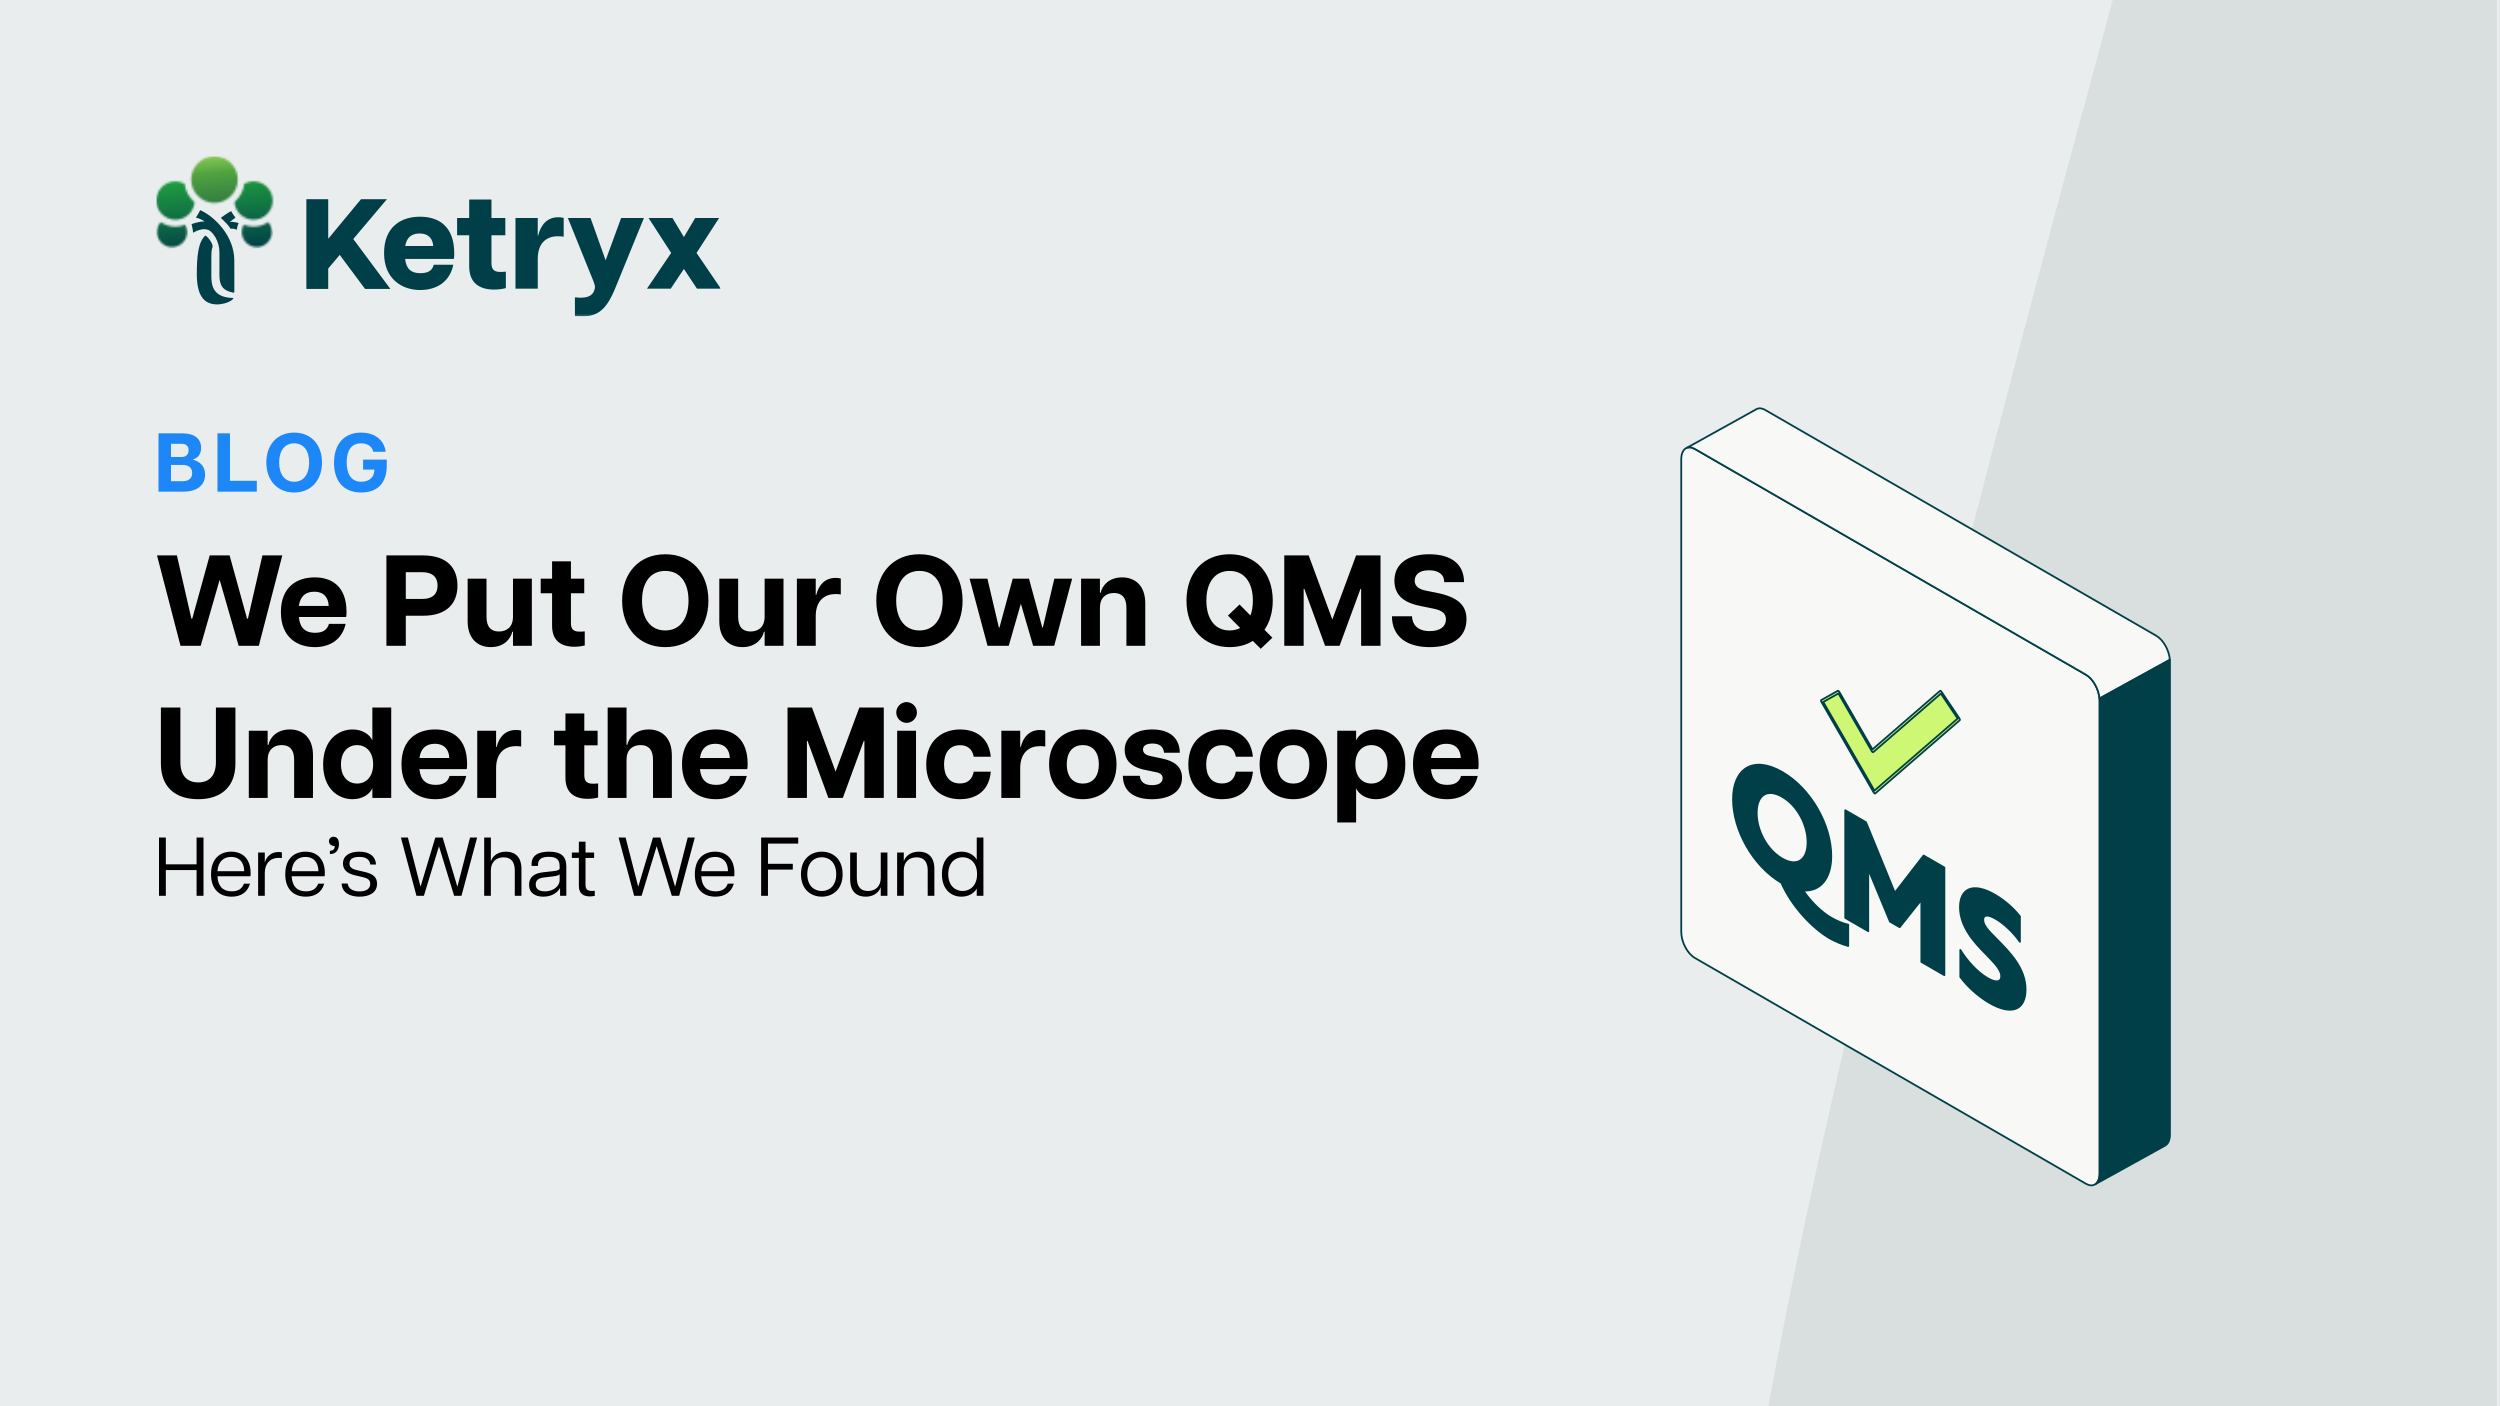 <svg width="1200" height="675" viewBox="0 0 1200 675" fill="none" xmlns="http://www.w3.org/2000/svg">
<rect x="0" y="0" width="1200" height="675" fill="#808080" stroke="none"/>
<g clip-path="url(#clip0_5957_35)">
<rect width="1200" height="675" fill="#E9EDED"/>
<path d="M849 677C888.99 452.416 1014.5 2.5 1016.99 -8.899L1198 -11V677H849Z" fill="#D9DFDF" stroke="#D9DFDF"/>
<mask id="mask0_5957_35" style="mask-type:luminance" maskUnits="userSpaceOnUse" x="75" y="75" width="271" height="77">
<path d="M346 75H75V151.9H346V75Z" fill="white"/>
</mask>
<g mask="url(#mask0_5957_35)">
<path d="M185.704 95.628H173.271L157.546 114.609V95.628H147.051V138.697H157.546V128.883L163.077 122.352L175.183 138.635L175.227 138.697H187.386L169.572 114.724L185.704 95.628Z" fill="#003F48"/>
<mask id="mask1_5957_35" style="mask-type:luminance" maskUnits="userSpaceOnUse" x="75" y="75" width="271" height="77">
<path d="M346 75H75V151.9H346V75Z" fill="white"/>
</mask>
<g mask="url(#mask1_5957_35)">
<path d="M201.615 104.008C192.553 104.008 184.35 108.831 184.35 121.476C184.35 134.122 193.217 139.21 201.615 139.21C210.012 139.21 216.021 134.91 217.579 127.087H208.198C207.614 129.299 206.181 131.131 201.809 131.131C197.438 131.131 195.031 129.246 194.447 124.29H217.844C217.977 123.503 218.039 122.857 218.039 121.618C218.039 108.388 210.349 104.017 201.615 104.017M194.509 118.078C195.163 114.167 197.376 112.078 201.349 112.078C206.234 112.078 207.738 115.14 207.933 118.078H194.509Z" fill="#003F48"/>
<path d="M235.896 126.29V112.928H242.551V104.645H235.896V95.778H225.206V104.645H219.41V112.928H225.206V127.786C225.206 135.671 229.905 138.998 237.197 138.998C239.215 138.998 241.171 138.741 242.808 138.281V130.396C241.312 130.529 240.719 130.529 240.011 130.529C236.56 130.529 235.905 128.644 235.905 126.29H235.896Z" fill="#003F48"/>
<path d="M258.312 113.061H258.118V104.654H247.428V138.547H258.118V124.343C258.118 115.804 263.135 113.397 267.825 113.397C268.666 113.397 269.454 113.468 270.569 113.592V104.601C269.524 104.344 268.684 104.273 267.958 104.273C262.808 104.273 259.622 107.725 258.312 113.069V113.061Z" fill="#003F48"/>
<path d="M290.699 124.919L283.461 104.645H272.576L284.894 135.087C285.735 137.104 285.806 138.148 285.089 139.785C284.505 141.086 283.001 143.626 275.965 142.715V151.705C286.461 152.812 290.823 149.29 295.39 138.148L309.079 104.654H298.133L290.708 124.928L290.699 124.919Z" fill="#003F48"/>
<path d="M334.336 121.406L345.158 104.654H333.69L328.274 113.778L322.796 104.654H311.328L322.15 121.406L310.549 138.547H321.956L328.274 129.096L334.53 138.547H345.999L334.336 121.406Z" fill="#003F48"/>
<path fill-rule="evenodd" clip-rule="evenodd" d="M96.096 100.866C102.733 103.769 112.316 112.946 112.467 124.759C112.467 129.379 112.476 132.538 112.484 134.812C112.484 137.485 112.493 138.927 112.484 140.086C112.484 140.343 112.254 140.529 112.007 140.476C106.741 139.494 105.325 136.821 105.325 131.972V121.069C105.325 115.946 102.405 111.512 100.104 110.424C97.803 109.335 94.45 110.618 92.715 111.707C92.494 109.671 91.945 107.61 91.945 107.61C91.945 107.61 94.246 106.521 98.219 106.256C98.219 106.256 96.149 104.875 94.025 104.477C94.069 104.406 94.122 104.318 94.184 104.22C94.565 103.61 95.255 102.486 96.105 100.884L96.096 100.866ZM94.467 131.742C94.467 122.839 95.158 116.078 98.565 113.043C100.087 113.848 102.511 117.45 101.989 118.645C101.467 119.848 101.441 121.928 101.441 124.919V132.432C101.441 136.874 102.122 142.883 112.06 143.033C111.697 144.803 104.688 147.599 99.768 145.166C94.839 142.732 94.476 135.361 94.476 131.759L94.467 131.742ZM110.989 101.38C109.538 101.875 105.989 104.565 105.989 104.565C106.263 104.84 106.564 105.132 106.883 105.433C108.166 106.663 109.67 108.105 110.6 109.751C112.104 109.592 113.741 110.273 113.741 110.273C113.741 110.273 113.715 108.848 114.546 107.052C112.653 106.433 110.369 106.477 110.369 106.477L113.042 104.45C113.042 104.45 111.555 102.636 110.989 101.362V101.38Z" fill="#003F48"/>
</g>
<mask id="mask2_5957_35" style="mask-type:luminance" maskUnits="userSpaceOnUse" x="91" y="75" width="24" height="23">
<path d="M102.937 75C96.761 75 91.752 80.009 91.752 86.186C91.752 92.362 96.761 97.371 102.937 97.371C109.114 97.371 114.123 92.362 114.123 86.186C114.123 80.009 109.123 75 102.937 75Z" fill="white"/>
</mask>
<g mask="url(#mask2_5957_35)">
<path d="M113.921 72.93L89.674 75.196L91.94 99.444L116.188 97.177L113.921 72.93Z" fill="url(#paint0_linear_5957_35)"/>
</g>
<mask id="mask3_5957_35" style="mask-type:luminance" maskUnits="userSpaceOnUse" x="75" y="106" width="15" height="13">
<path d="M75.353 111.379C75.353 115.37 78.592 118.609 82.583 118.609C86.574 118.609 89.813 115.37 89.813 111.379C89.813 110.114 89.477 108.919 88.911 107.884C87.459 108.468 85.875 108.795 84.212 108.795C81.592 108.795 79.159 107.99 77.15 106.61C76.026 107.884 75.353 109.548 75.353 111.379Z" fill="white"/>
</mask>
<g mask="url(#mask3_5957_35)">
<path d="M89.685 105.272L74.231 106.717L75.468 119.951L90.922 118.506L89.685 105.272Z" fill="url(#paint1_linear_5957_35)"/>
</g>
<mask id="mask4_5957_35" style="mask-type:luminance" maskUnits="userSpaceOnUse" x="112" y="87" width="19" height="19">
<path d="M117.299 88.177C116.821 91.69 115.069 94.814 112.529 97.052C112.936 101.76 116.892 105.459 121.697 105.459C126.777 105.459 130.9 101.335 130.9 96.256C130.9 91.177 126.777 87.053 121.697 87.053C120.104 87.053 118.609 87.46 117.299 88.177Z" fill="white"/>
</mask>
<g mask="url(#mask4_5957_35)">
<path d="M130.749 85.366L110.828 87.228L112.693 107.185L132.615 105.323L130.749 85.366Z" fill="url(#paint2_linear_5957_35)"/>
</g>
<mask id="mask5_5957_35" style="mask-type:luminance" maskUnits="userSpaceOnUse" x="116" y="106" width="15" height="13">
<path d="M121.705 108.787C120.033 108.787 118.422 108.459 116.962 107.857C116.387 108.902 116.051 110.096 116.051 111.371C116.051 115.362 119.29 118.6 123.281 118.6C127.272 118.6 130.51 115.362 130.51 111.371C130.51 109.556 129.847 107.902 128.741 106.627C126.732 107.99 124.316 108.787 121.705 108.787Z" fill="white"/>
</mask>
<g mask="url(#mask5_5957_35)">
<path d="M130.383 105.281L114.938 106.725L116.173 119.941L131.618 118.497L130.383 105.281Z" fill="url(#paint3_linear_5957_35)"/>
</g>
<mask id="mask6_5957_35" style="mask-type:luminance" maskUnits="userSpaceOnUse" x="75" y="87" width="19" height="19">
<path d="M84.213 87.062C79.133 87.062 75.01 91.185 75.01 96.265C75.01 101.344 79.133 105.468 84.213 105.468C89.018 105.468 92.956 101.787 93.381 97.097C90.815 94.849 89.045 91.699 88.567 88.141C87.275 87.442 85.797 87.053 84.222 87.053L84.213 87.062Z" fill="white"/>
</mask>
<g mask="url(#mask6_5957_35)">
<path d="M93.216 85.363L73.295 87.225L75.16 107.182L95.082 105.32L93.216 85.363Z" fill="url(#paint4_linear_5957_35)"/>
</g>
</g>
<path d="M86.648 310L75.364 266.6H84.912L91.856 296.918H92.29L100.66 266.6H110.208L118.578 296.918H119.012L125.956 266.6H135.504L124.22 310H114.548L105.434 278.318L96.32 310H86.648ZM151.072 310.62C142.888 310.62 134.828 306.094 134.828 293.818C134.828 281.79 142.454 277.14 151.01 277.14C159.318 277.14 166.324 281.48 166.324 293.694C166.324 294.872 166.262 295.492 166.138 296.174H143.446C143.942 301.568 146.732 303.738 151.196 303.738C155.35 303.738 157.148 302.064 157.892 299.46H165.89C164.278 306.838 158.574 310.62 151.072 310.62ZM143.446 290.842H157.768C157.644 287.122 155.722 284.022 150.762 284.022C146.546 284.022 144.066 286.378 143.446 290.842ZM185.482 310V266.6H203.028C214.56 266.6 219.582 272.614 219.582 281.108C219.582 289.54 214.56 295.554 203.028 295.554H194.782V310H185.482ZM202.718 287.494C207.802 287.494 210.034 284.952 210.034 281.108C210.034 277.202 207.802 274.66 202.718 274.66H194.782V287.494H202.718ZM233.526 296.05C233.526 300.948 235.696 303.118 239.478 303.118C243.26 303.118 246.236 300.948 246.236 296.05V277.76H255.288V310H246.236V303.242H245.864C245.306 306.28 242.206 310.62 235.572 310.62C229.31 310.62 224.474 306.59 224.474 298.22V277.76H233.526V296.05ZM275.722 310.434C269.274 310.434 264.996 307.52 264.996 300.328V284.766H259.54V277.76H264.996V269.452H274.048V277.76H280.434V284.766H274.048V299.026C274.048 301.506 274.792 303.18 278.14 303.18C278.822 303.18 279.38 303.18 280.682 303.056V309.814C279.256 310.186 277.52 310.434 275.722 310.434ZM319.33 310.62C306.806 310.62 298.622 301.568 298.622 288.3C298.622 274.97 306.806 266.042 319.33 266.042C331.854 266.042 340.038 274.97 340.038 288.3C340.038 301.568 331.854 310.62 319.33 310.62ZM319.33 302.622C326.46 302.622 330.49 296.918 330.49 288.3C330.49 279.62 326.46 274.04 319.33 274.04C312.2 274.04 308.17 279.62 308.17 288.3C308.17 296.918 312.2 302.622 319.33 302.622ZM354.317 296.05C354.317 300.948 356.487 303.118 360.269 303.118C364.051 303.118 367.027 300.948 367.027 296.05V277.76H376.079V310H367.027V303.242H366.655C366.097 306.28 362.997 310.62 356.363 310.62C350.101 310.62 345.265 306.59 345.265 298.22V277.76H354.317V296.05ZM382.501 310V277.76H391.553V285.572H391.801C392.917 280.86 395.955 277.388 401.101 277.388C401.845 277.388 402.651 277.45 403.581 277.698V285.324C402.589 285.2 401.845 285.138 401.039 285.138C396.203 285.138 391.553 287.928 391.553 295.74V310H382.501ZM441.332 310.62C428.808 310.62 420.624 301.568 420.624 288.3C420.624 274.97 428.808 266.042 441.332 266.042C453.856 266.042 462.04 274.97 462.04 288.3C462.04 301.568 453.856 310.62 441.332 310.62ZM441.332 302.622C448.462 302.622 452.492 296.918 452.492 288.3C452.492 279.62 448.462 274.04 441.332 274.04C434.202 274.04 430.172 279.62 430.172 288.3C430.172 296.918 434.202 302.622 441.332 302.622ZM474.018 310L465.4 277.76H473.956L479.474 301.258H479.722L486.108 277.76H493.92L500.306 301.258H500.554L506.072 277.76H514.628L506.01 310H495.904L490.014 289.788L484.186 310H474.018ZM540.675 291.71C540.675 286.812 538.505 284.642 534.723 284.642C530.941 284.642 527.965 286.812 527.965 291.71V310H518.913V277.76H527.965V284.518H528.337C528.895 281.48 531.995 277.14 538.629 277.14C544.891 277.14 549.727 281.17 549.727 289.54V310H540.675V291.71ZM605.159 311.426L601.377 307.644C598.277 309.566 594.495 310.62 590.217 310.62C577.693 310.62 569.509 301.568 569.509 288.3C569.509 274.97 577.693 266.042 590.217 266.042C602.741 266.042 610.925 274.97 610.925 288.3C610.925 293.818 609.499 298.592 606.957 302.312L610.739 306.094L605.159 311.426ZM590.217 302.622C592.139 302.622 593.813 302.188 595.301 301.444L589.411 295.492L594.991 290.16L600.199 295.43C601.005 293.384 601.377 291.028 601.377 288.3C601.377 279.62 597.347 274.04 590.217 274.04C583.087 274.04 579.057 279.62 579.057 288.3C579.057 296.918 583.087 302.622 590.217 302.622ZM616.454 310V266.6H628.172L639.518 297.352L650.926 266.6H662.644V310H653.344V282.658H653.034L642.99 310H636.046L626.064 282.658H625.754V310H616.454ZM686.244 310.62C675.022 310.62 668.14 305.35 668.14 295.802H677.75C677.936 299.708 680.292 302.932 686.306 302.932C691.204 302.932 694.056 300.824 694.056 297.29C694.056 294.314 692.01 292.95 688.042 292.144L681.966 290.904C675.084 289.602 669.318 286.502 669.318 278.752C669.318 270.382 676.076 266.042 686.058 266.042C696.226 266.042 702.736 270.506 702.736 279.434H693.188C693.312 275.528 690.15 273.73 685.872 273.73C680.85 273.73 679.052 276.21 679.052 278.752C679.052 280.736 680.292 282.658 684.198 283.464L689.778 284.58C700.008 286.688 703.914 290.656 703.914 297.228C703.914 306.59 696.164 310.62 686.244 310.62ZM95.142 383.62C84.478 383.62 77.224 378.102 77.224 366.508V339.6H86.586V365.826C86.586 372.274 89.81 375.56 95.142 375.56C100.474 375.56 103.636 372.274 103.636 365.826V339.6H112.998V366.508C112.998 378.102 105.682 383.62 95.142 383.62ZM141.187 364.71C141.187 359.812 139.017 357.642 135.235 357.642C131.453 357.642 128.477 359.812 128.477 364.71V383H119.425V350.76H128.477V357.518H128.849C129.407 354.48 132.507 350.14 139.141 350.14C145.403 350.14 150.239 354.17 150.239 362.54V383H141.187V364.71ZM169.248 383.62C162.49 383.62 155.112 378.722 155.112 366.88C155.112 355.038 162.49 350.14 169.248 350.14C174.022 350.14 177.556 352.62 178.734 355.41V339.6H187.786V383H178.734V378.35C177.556 381.14 174.022 383.62 169.248 383.62ZM171.418 376.118C175.386 376.118 179.106 373.204 179.106 366.88C179.106 360.556 175.386 357.642 171.418 357.642C167.388 357.642 163.668 360.556 163.668 366.88C163.668 373.204 167.388 376.118 171.418 376.118ZM208.955 383.62C200.771 383.62 192.711 379.094 192.711 366.818C192.711 354.79 200.337 350.14 208.893 350.14C217.201 350.14 224.207 354.48 224.207 366.694C224.207 367.872 224.145 368.492 224.021 369.174H201.329C201.825 374.568 204.615 376.738 209.079 376.738C213.233 376.738 215.031 375.064 215.775 372.46H223.773C222.161 379.838 216.457 383.62 208.955 383.62ZM201.329 363.842H215.651C215.527 360.122 213.605 357.022 208.645 357.022C204.429 357.022 201.949 359.378 201.329 363.842ZM229.076 383V350.76H238.128V358.572H238.376C239.492 353.86 242.53 350.388 247.676 350.388C248.42 350.388 249.226 350.45 250.156 350.698V358.324C249.164 358.2 248.42 358.138 247.614 358.138C242.778 358.138 238.128 360.928 238.128 368.74V383H229.076ZM282.14 383.434C275.692 383.434 271.414 380.52 271.414 373.328V357.766H265.958V350.76H271.414V342.452H280.466V350.76H286.852V357.766H280.466V372.026C280.466 374.506 281.21 376.18 284.558 376.18C285.24 376.18 285.798 376.18 287.1 376.056V382.814C285.674 383.186 283.938 383.434 282.14 383.434ZM313.443 364.71C313.443 359.812 311.273 357.642 307.491 357.642C303.709 357.642 300.733 359.812 300.733 364.71V383H291.681V339.6H300.733V357.518H301.105C301.663 354.48 304.763 350.14 311.397 350.14C317.659 350.14 322.495 354.17 322.495 362.54V383H313.443V364.71ZM343.611 383.62C335.427 383.62 327.367 379.094 327.367 366.818C327.367 354.79 334.993 350.14 343.549 350.14C351.857 350.14 358.863 354.48 358.863 366.694C358.863 367.872 358.801 368.492 358.677 369.174H335.985C336.481 374.568 339.271 376.738 343.735 376.738C347.889 376.738 349.687 375.064 350.431 372.46H358.429C356.817 379.838 351.113 383.62 343.611 383.62ZM335.985 363.842H350.307C350.183 360.122 348.261 357.022 343.301 357.022C339.085 357.022 336.605 359.378 335.985 363.842ZM378.021 383V339.6H389.739L401.085 370.352L412.493 339.6H424.211V383H414.911V355.658H414.601L404.557 383H397.613L387.631 355.658H387.321V383H378.021ZM430.636 383V350.76H439.688V383H430.636ZM435.162 346.978C432.558 346.978 430.202 344.808 430.202 342.018C430.202 339.166 432.558 336.996 435.162 336.996C437.766 336.996 440.122 339.166 440.122 342.018C440.122 344.808 437.766 346.978 435.162 346.978ZM460.83 383.62C452.894 383.62 444.586 378.97 444.586 366.942C444.586 354.914 452.894 350.14 460.83 350.14C466.472 350.14 474.408 352.372 475.586 363.222H467.402C466.596 359.316 464.24 357.704 460.768 357.704C455.622 357.704 453.142 361.61 453.142 366.942C453.142 372.274 455.622 376.056 460.768 376.056C464.364 376.056 466.596 374.258 467.402 370.414H475.586C474.594 381.264 466.534 383.62 460.83 383.62ZM480.648 383V350.76H489.7V358.572H489.948C491.064 353.86 494.102 350.388 499.248 350.388C499.992 350.388 500.798 350.45 501.728 350.698V358.324C500.736 358.2 499.992 358.138 499.186 358.138C494.35 358.138 489.7 360.928 489.7 368.74V383H480.648ZM519.741 383.62C511.619 383.62 503.559 378.598 503.559 366.88C503.559 355.162 511.619 350.14 519.741 350.14C527.863 350.14 535.923 355.162 535.923 366.88C535.923 378.598 527.863 383.62 519.741 383.62ZM519.741 376.118C524.081 376.118 527.429 373.266 527.429 366.88C527.429 360.494 524.081 357.642 519.741 357.642C515.401 357.642 512.053 360.494 512.053 366.88C512.053 373.266 515.401 376.118 519.741 376.118ZM552.921 383.62C544.303 383.62 539.033 379.838 538.971 372.398H547.093C547.403 375.436 549.449 376.862 552.983 376.862C556.021 376.862 558.067 375.808 558.067 373.514C558.067 372.026 557.075 371.096 554.967 370.662L549.015 369.422C542.257 367.872 539.839 364.276 539.839 359.998C539.839 353.736 545.233 350.14 553.045 350.14C561.663 350.14 566.189 354.356 566.313 361.3H558.749C558.377 358.076 556.269 356.898 553.169 356.898C550.069 356.898 548.643 358.014 548.643 359.75C548.643 361.362 549.821 362.416 551.991 362.85L558.067 364.152C563.151 365.268 567.367 367.624 567.367 373.328C567.367 380.52 560.733 383.62 552.921 383.62ZM586.647 383.62C578.711 383.62 570.403 378.97 570.403 366.942C570.403 354.914 578.711 350.14 586.647 350.14C592.289 350.14 600.225 352.372 601.403 363.222H593.219C592.413 359.316 590.057 357.704 586.585 357.704C581.439 357.704 578.959 361.61 578.959 366.942C578.959 372.274 581.439 376.056 586.585 376.056C590.181 376.056 592.413 374.258 593.219 370.414H601.403C600.411 381.264 592.351 383.62 586.647 383.62ZM620.794 383.62C612.672 383.62 604.612 378.598 604.612 366.88C604.612 355.162 612.672 350.14 620.794 350.14C628.916 350.14 636.976 355.162 636.976 366.88C636.976 378.598 628.916 383.62 620.794 383.62ZM620.794 376.118C625.134 376.118 628.482 373.266 628.482 366.88C628.482 360.494 625.134 357.642 620.794 357.642C616.454 357.642 613.106 360.494 613.106 366.88C613.106 373.266 616.454 376.118 620.794 376.118ZM641.884 394.78V350.76H650.936V355.41C652.114 352.62 655.648 350.14 660.422 350.14C667.18 350.14 674.558 355.038 674.558 366.88C674.558 378.722 667.18 383.62 660.422 383.62C655.648 383.62 652.114 381.14 650.936 378.35V394.78H641.884ZM658.252 376.118C662.282 376.118 666.002 373.204 666.002 366.88C666.002 360.556 662.282 357.642 658.252 357.642C654.284 357.642 650.564 360.556 650.564 366.88C650.564 373.204 654.284 376.118 658.252 376.118ZM694.481 383.62C686.297 383.62 678.237 379.094 678.237 366.818C678.237 354.79 685.863 350.14 694.419 350.14C702.727 350.14 709.733 354.48 709.733 366.694C709.733 367.872 709.671 368.492 709.547 369.174H686.855C687.351 374.568 690.141 376.738 694.605 376.738C698.759 376.738 700.557 375.064 701.301 372.46H709.298C707.687 379.838 701.983 383.62 694.481 383.62ZM686.855 363.842H701.177C701.053 360.122 699.131 357.022 694.171 357.022C689.955 357.022 687.475 359.378 686.855 363.842ZM94.36 430V417.64H79.6V430H76.32V402H79.6V414.88H94.36V402H97.68V430H94.36ZM111.177 430.4C105.457 430.4 101.297 426.96 101.297 419.64C101.297 412.08 105.697 408.8 111.017 408.8C116.377 408.8 120.297 412.16 120.297 419.12C120.297 419.8 120.257 420.2 120.177 420.6H104.377C104.617 425.48 107.017 427.84 111.217 427.84C113.777 427.84 116.097 427 117.097 424.16H120.017C118.657 428.76 115.137 430.4 111.177 430.4ZM104.377 418.16H117.217C117.177 413.8 114.817 411.32 110.977 411.32C107.337 411.32 104.697 413.52 104.377 418.16ZM123.898 430V409.2H127.098V413.84H127.178C127.738 411.68 129.698 408.96 133.738 408.96C134.258 408.96 134.818 409 135.298 409.16V411.88C134.778 411.8 134.298 411.76 133.778 411.76C129.578 411.76 127.098 414.6 127.098 419.04V430H123.898ZM146.802 430.4C141.082 430.4 136.922 426.96 136.922 419.64C136.922 412.08 141.322 408.8 146.642 408.8C152.002 408.8 155.922 412.16 155.922 419.12C155.922 419.8 155.882 420.2 155.802 420.6H140.002C140.242 425.48 142.642 427.84 146.842 427.84C149.402 427.84 151.722 427 152.722 424.16H155.642C154.282 428.76 150.762 430.4 146.802 430.4ZM140.002 418.16H152.842C152.802 413.8 150.442 411.32 146.602 411.32C142.962 411.32 140.322 413.52 140.002 418.16ZM158.348 408.36C160.068 408.28 160.668 407.52 160.668 406.08C158.948 406.08 157.908 405.12 157.908 403.8C157.908 402.56 158.788 401.64 160.108 401.64C161.548 401.64 162.708 402.68 162.708 405.2C162.708 408.2 160.988 409.92 158.668 409.92H158.348V408.36ZM172.547 430.4C167.787 430.4 164.187 428.44 163.987 424.08H166.867C167.267 426.92 169.867 427.88 172.587 427.88C175.427 427.88 177.707 426.84 177.707 424.24C177.707 422.2 176.307 421.52 174.067 421L170.147 420.08C166.467 419.2 164.627 417.32 164.627 414.48C164.627 410.8 167.747 408.8 172.467 408.8C177.147 408.8 180.227 410.8 180.467 414.96H177.747C177.307 412.24 175.347 411.32 172.467 411.32C169.427 411.32 167.747 412.32 167.747 414.48C167.747 416.08 168.707 417.08 171.227 417.64L175.107 418.56C178.547 419.36 180.987 420.68 180.987 424.2C180.987 428.76 176.827 430.4 172.547 430.4ZM199.905 430L192.425 402H195.785L201.785 425.36H201.945L208.945 402H212.465L219.465 425.36H219.625L225.625 402H229.025L221.505 430H217.985L210.705 406.2L203.465 430H199.905ZM247.094 417.8C247.094 413.84 245.414 411.52 241.734 411.52C238.054 411.52 235.614 413.84 235.614 417.8V430H232.414V402H235.614V413.28H235.694C236.054 411.88 238.054 408.8 242.854 408.8C246.974 408.8 250.294 411.04 250.294 417.16V430H247.094V417.8ZM260.793 430.4C256.833 430.4 253.953 428.6 253.953 424.68C253.953 421 256.473 419.2 260.513 418.72L265.833 418.12C267.993 417.88 268.633 417.44 268.633 416.76V415.92C268.633 412.4 266.873 411.28 263.433 411.28C259.993 411.28 258.233 412.4 258.233 415.16V415.64H255.153V414.88C255.153 410.72 258.113 408.8 263.553 408.8C269.193 408.8 271.833 410.92 271.833 415.92V430H268.833V426.4H268.673C268.193 427.44 265.913 430.4 260.793 430.4ZM261.553 427.84C266.393 427.84 268.633 424.64 268.633 422.56V419.56C268.473 420 267.793 420.36 265.633 420.64L261.273 421.16C258.193 421.52 257.153 422.68 257.153 424.52C257.153 426.92 258.953 427.84 261.553 427.84ZM283.17 430.28C280.05 430.28 277.85 428.96 277.85 425.12V411.8H274.49V409.2H277.85V404H281.05V409.2H285.17V411.8H281.05V424.52C281.05 426.76 281.81 427.64 284.05 427.64C284.57 427.64 284.93 427.64 285.49 427.56V430C284.77 430.16 284.01 430.28 283.17 430.28ZM304.397 430L296.917 402H300.277L306.277 425.36H306.437L313.437 402H316.957L323.957 425.36H324.117L330.117 402H333.517L325.997 430H322.477L315.197 406.2L307.957 430H304.397ZM343.403 430.4C337.683 430.4 333.523 426.96 333.523 419.64C333.523 412.08 337.923 408.8 343.243 408.8C348.603 408.8 352.523 412.16 352.523 419.12C352.523 419.8 352.483 420.2 352.403 420.6H336.603C336.843 425.48 339.243 427.84 343.443 427.84C346.003 427.84 348.323 427 349.323 424.16H352.243C350.883 428.76 347.363 430.4 343.403 430.4ZM336.603 418.16H349.443C349.403 413.8 347.043 411.32 343.203 411.32C339.563 411.32 336.923 413.52 336.603 418.16ZM365.343 430V402H383.143V404.92H368.623V414.64H380.543V417.4H368.623V430H365.343ZM394.461 430.4C389.301 430.4 384.461 427 384.461 419.6C384.461 412.2 389.301 408.8 394.461 408.8C399.621 408.8 404.461 412.2 404.461 419.6C404.461 427 399.621 430.4 394.461 430.4ZM394.461 427.68C398.061 427.68 401.381 425.2 401.381 419.6C401.381 414 398.061 411.48 394.461 411.48C390.821 411.48 387.501 414 387.501 419.6C387.501 425.2 390.821 427.68 394.461 427.68ZM411.278 421.4C411.278 425.36 412.958 427.68 416.638 427.68C420.318 427.68 422.758 425.36 422.758 421.4V409.2H425.958V430H422.758V425.92H422.678C422.318 427.32 420.318 430.4 415.518 430.4C411.398 430.4 408.078 428.16 408.078 422.04V409.2H411.278V421.4ZM445.297 417.8C445.297 413.84 443.617 411.52 439.937 411.52C436.257 411.52 433.817 413.84 433.817 417.8V430H430.617V409.2H433.817V413.28H433.897C434.257 411.88 436.257 408.8 441.057 408.8C445.177 408.8 448.497 411.04 448.497 417.16V430H445.297V417.8ZM461.476 430.4C456.676 430.4 452.116 427.08 452.116 419.6C452.116 412.08 456.676 408.8 461.476 408.8C464.556 408.8 467.396 410.12 468.836 412.64V402H472.036V430H468.836V426.52C467.396 429.04 464.556 430.4 461.476 430.4ZM462.076 427.68C465.596 427.68 468.996 425.12 468.996 419.6C468.996 414.04 465.596 411.48 462.076 411.48C458.516 411.48 455.156 414.04 455.156 419.6C455.156 425.12 458.516 427.68 462.076 427.68Z" fill="black"/>
<path d="M76.08 236V208H87.44C93.68 208 96.52 210.76 96.52 215C96.52 218.04 95.12 219.76 92.48 220.6C96.64 221.72 98.44 224.32 98.44 227.8C98.44 232.32 95.32 236 87.92 236H76.08ZM87.72 230.96C91.08 230.96 92.24 229.16 92.24 227.12C92.24 225 91.08 223.16 87.72 223.16H82.08V230.96H87.72ZM87.2 219.36C89 219.36 90.52 218.4 90.52 216.12C90.52 213.84 89 213.04 87.2 213.04H82.08V219.36H87.2ZM104.388 236V208H110.388V230.8H123.268V236H104.388ZM141.198 236.4C133.118 236.4 127.838 230.56 127.838 222C127.838 213.4 133.118 207.64 141.198 207.64C149.278 207.64 154.558 213.4 154.558 222C154.558 230.56 149.278 236.4 141.198 236.4ZM141.198 231.24C145.798 231.24 148.398 227.56 148.398 222C148.398 216.4 145.798 212.8 141.198 212.8C136.598 212.8 133.998 216.4 133.998 222C133.998 227.56 136.598 231.24 141.198 231.24ZM173.405 236.4C164.965 236.4 160.325 231 160.325 222.12C160.325 212.92 165.445 207.64 173.285 207.64C179.165 207.64 184.285 210.52 185.125 216.88H179.205C178.365 213.6 175.605 212.8 173.285 212.8C168.245 212.8 166.405 216.8 166.405 221.92C166.405 227.16 168.365 231.24 173.405 231.24C176.365 231.24 179.685 229.84 179.685 225.4H174.285V220.6H185.645V223.52C185.645 232 181.045 236.4 173.405 236.4Z" fill="#1D87F7"/>
<path d="M1007.82 336.375V533.798L847.286 441.117C843.689 439.027 840.748 433.444 840.748 428.623V231.2L1001.29 323.881C1004.63 325.807 1007.38 330.748 1007.78 335.27C1007.81 335.644 1007.82 336.017 1007.82 336.375Z" fill="#F8F8F6" stroke="#003F48" stroke-width="0.869" stroke-linejoin="round"/>
<path d="M1007.83 336.375V563.279C1007.83 565.741 1007.05 567.518 1005.83 568.398L1005.41 568.637C1004.27 569.219 1002.85 569.115 1001.29 568.219L813.538 459.82C809.926 457.731 807 452.148 807 447.327V220.438C807 217.513 808.09 215.542 809.747 214.915C810.806 214.527 812.12 214.677 813.538 215.497L840.75 231.201L1001.29 323.881C1004.63 325.807 1007.38 330.748 1007.78 335.271C1007.81 335.644 1007.83 336.017 1007.83 336.375Z" fill="#F8F8F6" stroke="#003F48" stroke-width="0.869" stroke-linejoin="round"/>
<path fill-rule="evenodd" clip-rule="evenodd" d="M940.314 345.197L899.773 380.32L874.531 336.599L882.472 332.151L898.847 360.512L931.567 332.166L940.329 345.197H940.314Z" fill="#CEF773" stroke="#003F48" stroke-width="0.869" stroke-linejoin="round"/>
<path d="M899.77 380.842C899.651 380.768 899.532 380.648 899.442 380.499L874.201 336.778C874.022 336.465 874.022 336.136 874.201 336.032L882.142 331.584C882.321 331.479 882.605 331.658 882.784 331.957L898.8 359.691L931.191 331.628C931.356 331.494 931.639 331.628 931.833 331.912L940.595 344.943C940.685 345.078 940.745 345.242 940.759 345.391C940.759 345.54 940.745 345.66 940.67 345.719L900.129 380.842C900.054 380.917 899.92 380.917 899.8 380.842C899.8 380.842 899.785 380.842 899.77 380.842ZM875.171 336.957L899.726 379.499L939.67 344.898L931.624 332.927L899.188 361.019C899.114 361.094 898.979 361.094 898.86 361.019C898.726 360.945 898.606 360.825 898.517 360.661L882.455 332.852L875.171 336.942V336.957Z" fill="#CEF773" stroke="#003F48" stroke-width="0.869" stroke-linejoin="round"/>
<path d="M879.007 410.875C879.007 421.727 873.768 427.966 865.558 427.429C869.215 432.877 874.335 437.848 879.067 440.579C881.649 442.072 884.68 443.311 887.142 443.863V454.073C884.68 453.446 880.888 451.909 878.306 450.416C869.663 445.416 859.811 434.668 855.08 423.757C841.377 415.696 831.854 398.411 831.854 383.648C831.854 368.886 841.511 362.527 855.468 370.572C869.35 378.588 879.007 396.038 879.007 410.875ZM843.213 390.216C843.213 398.53 848.079 407.86 855.453 412.129C862.782 416.353 867.633 412.651 867.633 404.322C867.633 395.933 862.767 386.678 855.453 382.454C848.064 378.185 843.213 381.827 843.213 390.216Z" fill="#003F48" stroke="#003F48" stroke-width="0.869" stroke-linejoin="round"/>
<path d="M907.176 442.341L896.757 417.219V446.969L885.711 440.595V388.918L895.682 394.68L909.504 428.504L923.327 410.651L933.298 416.413V468.09L922.252 461.716V431.967L911.833 445.058L907.161 442.356L907.176 442.341Z" fill="#003F48" stroke="#003F48" stroke-width="0.869" stroke-linejoin="round"/>
<path d="M969.553 439.923V452.073C966.583 447.759 962.045 443.401 957.88 440.983C954.223 438.863 951.939 438.938 951.939 441.535C951.939 444.072 954.149 446.506 958.448 450.79C964.702 457.148 972.27 464.701 972.27 474.986C972.27 484.614 965.836 487.689 954.91 481.39C949.357 478.18 944.177 473.314 940.953 468.926V455.969C944.237 461.268 949.103 466.672 954.089 469.553C958.194 471.926 960.597 471.418 960.597 468.597C960.597 465.493 957.507 462.403 953.029 457.775C947.849 452.536 940.789 444.983 940.789 435.504C940.789 426.533 946.969 423.369 957.522 429.459C962.134 432.116 966.418 435.907 969.583 439.893L969.553 439.923Z" fill="#003F48" stroke="#003F48" stroke-width="0.869" stroke-linejoin="round"/>
<path d="M1041.53 316.687L1007.78 335.271C1007.38 330.748 1004.63 325.807 1001.29 323.882L840.751 231.201L813.539 215.498C812.121 214.677 810.808 214.527 809.748 214.915L842.751 196.6C843.93 195.779 845.528 195.764 847.289 196.779L1035.04 305.178C1038.41 307.134 1041.17 312.119 1041.53 316.687Z" fill="#F8F8F6" stroke="#003F48" stroke-width="0.869" stroke-linejoin="round"/>
<path d="M1041.61 316.657L1041.53 316.686" stroke="#003F48" stroke-width="0.869" stroke-linejoin="round"/>
<path d="M1007.78 335.271L1007.75 335.284" stroke="#003F48" stroke-width="0.869" stroke-linejoin="round"/>
<path d="M1041.57 317.672V544.575C1041.57 547.262 1040.66 549.128 1039.23 549.904L1005.82 568.398C1007.05 567.518 1007.82 565.741 1007.82 563.278V336.375C1007.82 336.017 1007.82 335.644 1007.78 335.27L1041.53 316.687C1041.56 317.015 1041.57 317.343 1041.57 317.672Z" fill="#003F48" stroke="#003F48" stroke-width="0.869" stroke-linejoin="round"/>
</g>
<defs>
<linearGradient id="paint0_linear_5957_35" x1="105.809" y1="120.769" x2="100.56" y2="64.606" gradientUnits="userSpaceOnUse">
<stop stop-color="#003F48"/>
<stop offset="0.67" stop-color="#50A33F"/>
<stop offset="1" stop-color="#CEF773"/>
</linearGradient>
<linearGradient id="paint1_linear_5957_35" x1="83.54" y1="122.851" x2="78.291" y2="66.688" gradientUnits="userSpaceOnUse">
<stop stop-color="#003F48"/>
<stop offset="0.67" stop-color="#21A33F"/>
<stop offset="1" stop-color="#CEF773"/>
</linearGradient>
<linearGradient id="paint2_linear_5957_35" x1="123.478" y1="119.128" x2="118.228" y2="62.965" gradientUnits="userSpaceOnUse">
<stop stop-color="#003F48"/>
<stop offset="0.67" stop-color="#21A33F"/>
<stop offset="1" stop-color="#CEF773"/>
</linearGradient>
<linearGradient id="paint3_linear_5957_35" x1="123.7" y1="119.097" x2="118.45" y2="62.934" gradientUnits="userSpaceOnUse">
<stop stop-color="#003F48"/>
<stop offset="0.67" stop-color="#21A33F"/>
<stop offset="1" stop-color="#CEF773"/>
</linearGradient>
<linearGradient id="paint4_linear_5957_35" x1="87.021" y1="122.535" x2="81.772" y2="66.372" gradientUnits="userSpaceOnUse">
<stop stop-color="#003F48"/>
<stop offset="0.67" stop-color="#21A33F"/>
<stop offset="1" stop-color="#CEF773"/>
</linearGradient>
<clipPath id="clip0_5957_35">
<rect width="1200" height="675" fill="white"/>
</clipPath>
</defs>
</svg>
